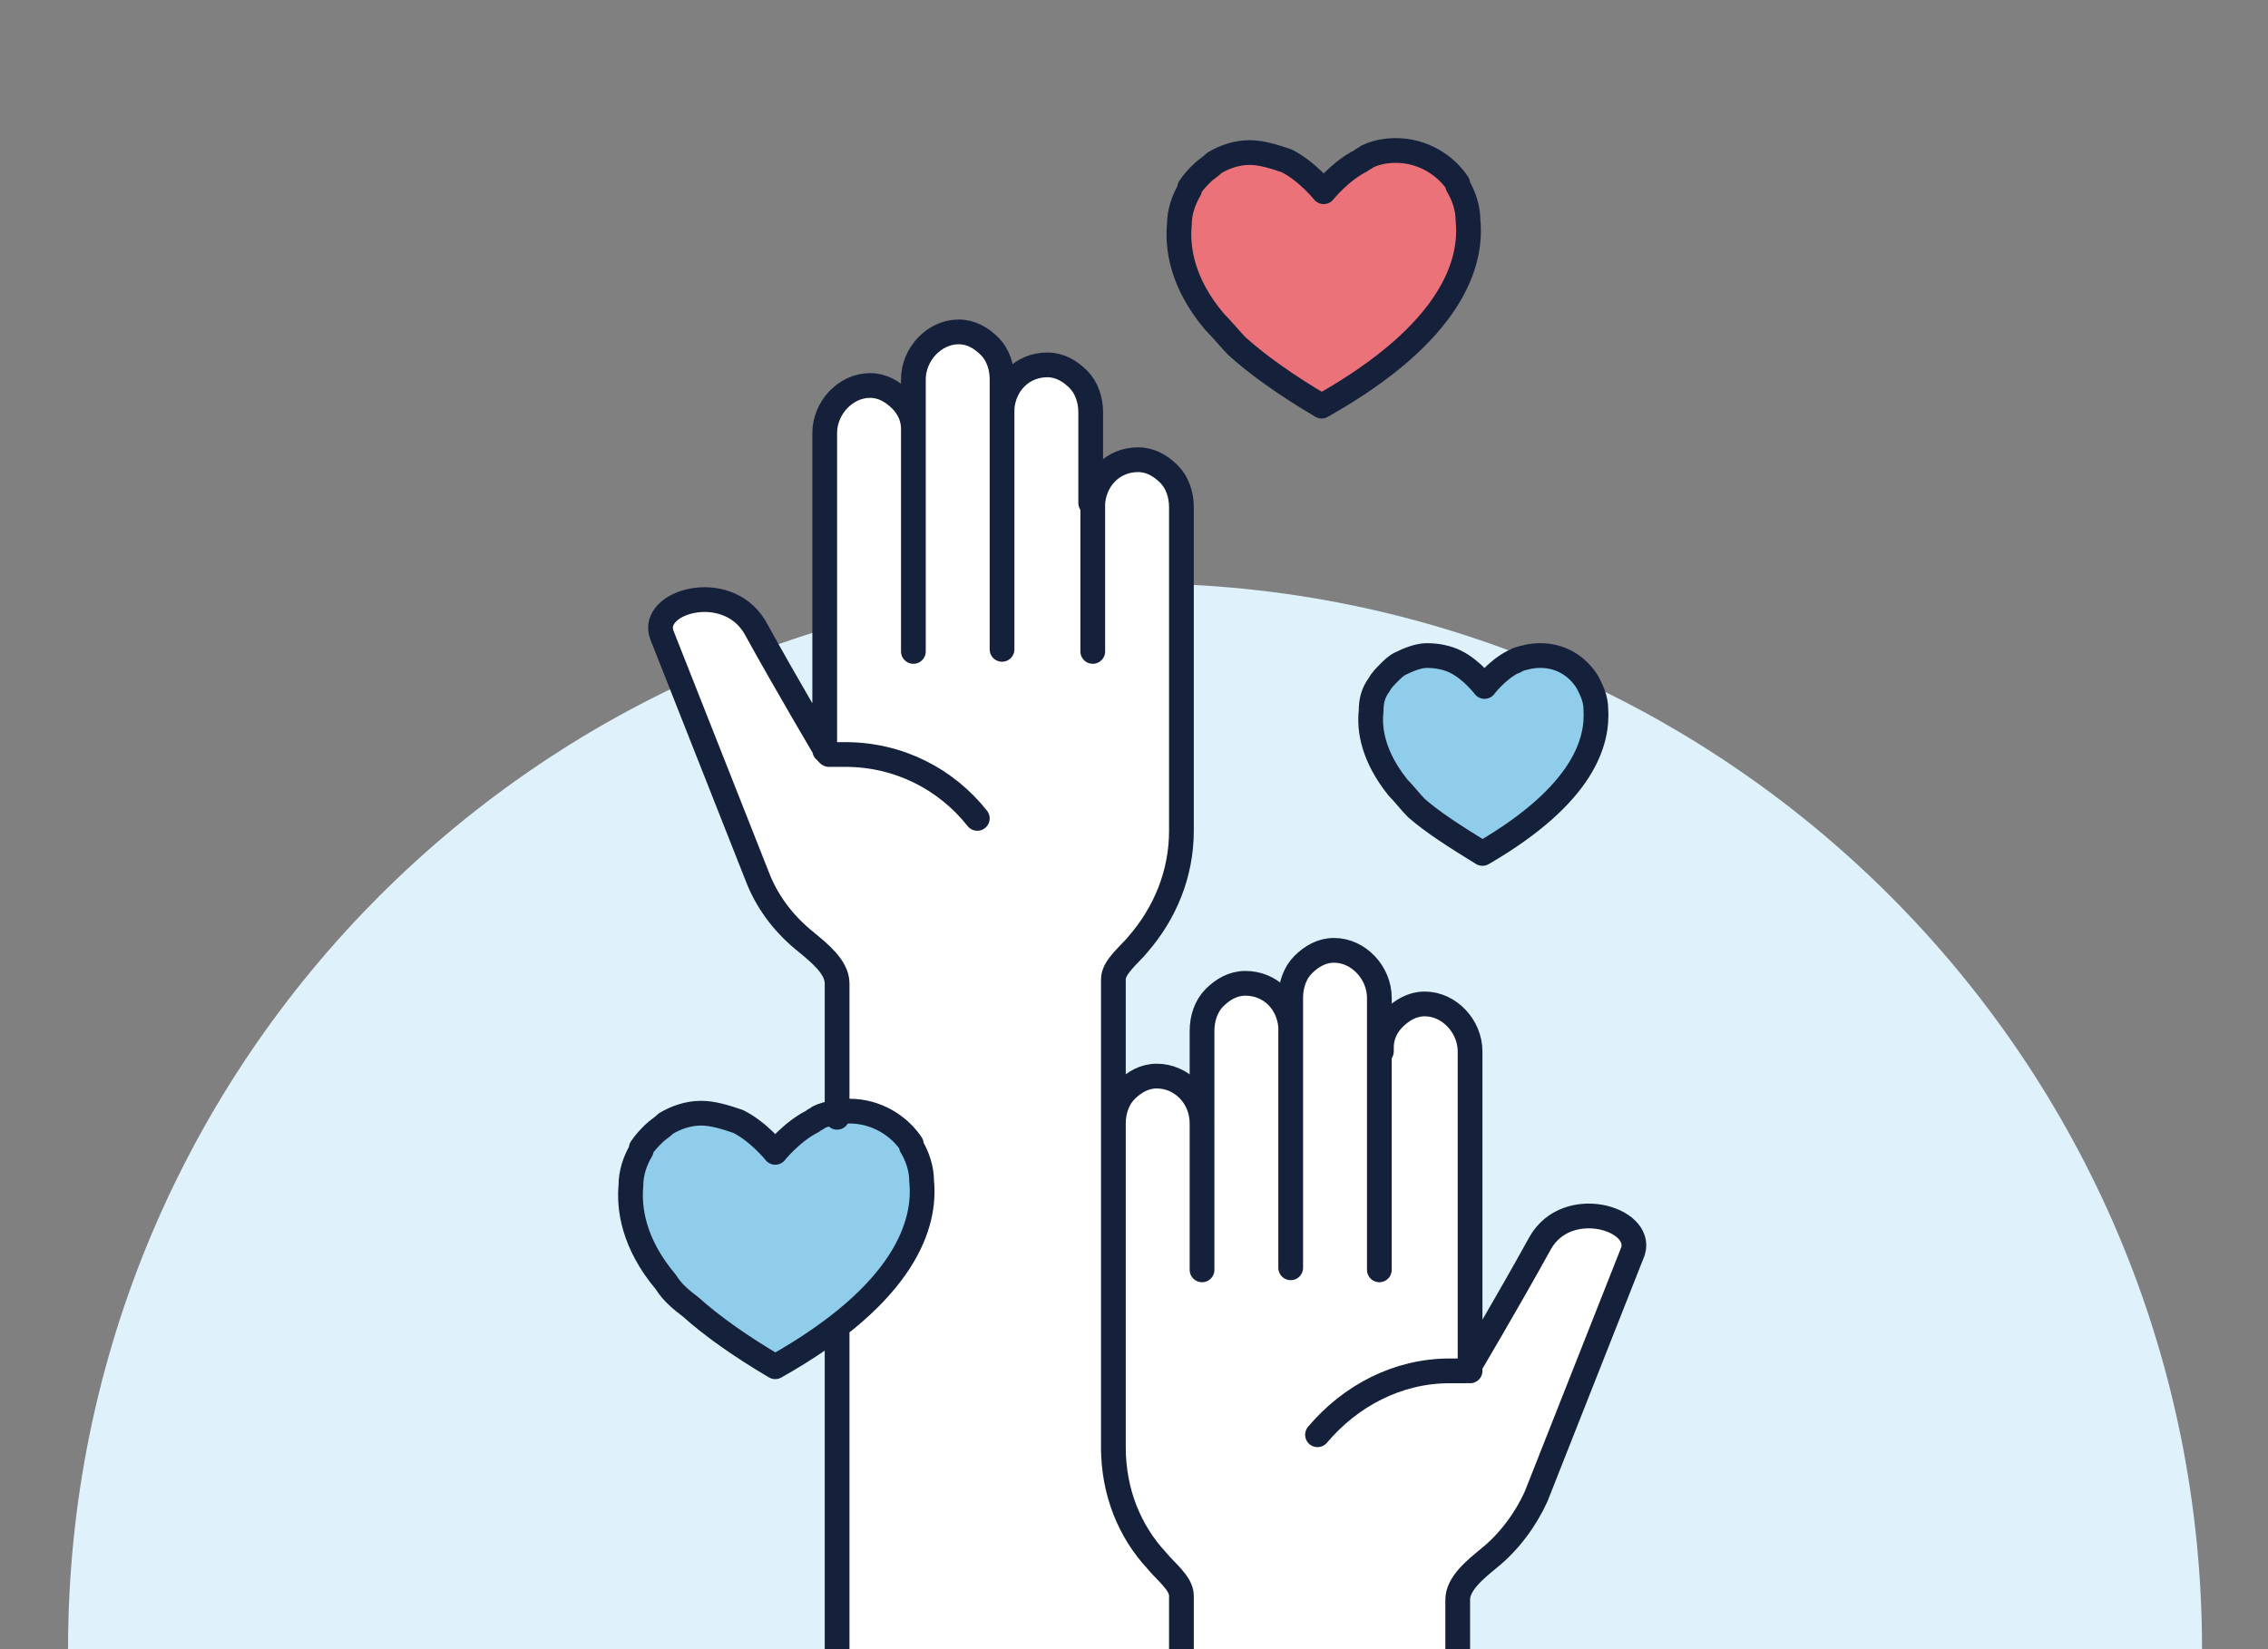 <?xml version="1.0" encoding="utf-8"?>
<!-- Generator: Adobe Illustrator 22.0.1, SVG Export Plug-In . SVG Version: 6.00 Build 0)  -->
<svg version="1.1" id="Layer_1" xmlns="http://www.w3.org/2000/svg" xmlns:xlink="http://www.w3.org/1999/xlink" x="0px" y="0px"
	 viewBox="0 0 110 80" style="enable-background:new 0 0 110 80;" xml:space="preserve">
<rect x="0" y="0" width="110" height="80" fill="#808080" stroke="none"/>
<style type="text/css">
	.st0{fill:#DFF2FC;}
	.st1{fill:#FFFFFF;}
	.st2{fill:#8FCDEB;}
	.st3{fill:#EC727A;}
	.st4{fill:none;stroke:#15203A;stroke-width:1.2;stroke-linecap:round;stroke-linejoin:round;stroke-miterlimit:10;}
</style>
<path class="st0" d="M3.3,80h103.5c0-28.6-23.2-51.7-51.7-51.7C26.4,28.3,3.3,51.4,3.3,80"/>
<g>
	<path class="st1" d="M40.5,83.5h30.2c0,0-0.3-5.8,0.2-6.5c0.5-0.7,2.8-2.4,3.7-4.6c0.9-2.2,4.9-12.1,4.9-12.1s-2.5-1.9-4.1-0.7
		l-4,6.2l-0.2-15.6c0,0-0.4-1.4-2.1-1.4c0,0-1.2,0.1-1.6,1.1l-0.5,0.1c0,0,0.8-3.7-2-3.7c0,0-1.9,0-2.1,1.9l-0.1,0.8l-2.4-1.3
		c0,0-1.8,0.5-1.8,2.1c0,1.6-0.2,3.7-0.2,3.7s-1.8-2.6-3.8-0.4l-0.3,0.1l-0.1-6c0,0,3.2-3.8,3.3-5.5c0.1-1.7,0-17.9,0-17.9
		s-1-1.6-2.4-1.6c0,0-1.8,0.3-1.8,1.6L53,19.3c0,0-0.6-1.5-2.4-1.5c0,0-1.3,0-1.7,1.2c0,0-0.1-2.8-2.5-2.8c0,0-2.1,0.7-2.1,3.1v1
		c0,0-0.2-1.3-2.2-1.3c-2,0-2.2,2.3-2.1,4.2c0.1,1.9,0,13,0,13l-4-6.5c0,0-3.4-1.3-3.8,0.8c0,0,4.5,13,5.4,14c0.9,1,3,2.8,3,2.8v6.6
		c0,0,0.7,0.4,1.9,0.8c1.3,0.4,2.6,1.7,2.3,3.7c-0.3,1.9-2.3,5.5-4.2,6.6V83.5z"/>
	<path class="st2" d="M44.8,57.5c0.2,2-0.7,5.4-7.1,9c-1.7-1-3.1-2-4.1-2.9c-0.5-0.5-1-0.9-1.3-1.4c-1.6-1.9-1.8-3.6-1.7-4.7
		c0-0.6,0.2-1.2,0.5-1.7c0,0,0,0,0-0.1v0c0,0,0,0,0,0c0.2-0.3,0.4-0.5,0.6-0.7c0.2-0.2,0.4-0.3,0.6-0.5c0.5-0.3,1.1-0.5,1.7-0.5h0
		c0,0,0,0,0,0c0.6,0,1.2,0.2,1.8,0.4c1,0.5,1.8,1.5,1.8,1.5s0.8-1,1.8-1.5c0.1-0.1,0.2-0.1,0.3-0.2c0.2-0.1,0.5-0.2,0.8-0.2
		c0.2,0,0.4-0.1,0.7-0.1c0,0,0,0,0,0h0c1.3,0,2.4,0.7,3,1.6v0c0,0,0,0,0,0c0,0,0,0,0,0.1C44.6,56.3,44.8,56.9,44.8,57.5"/>
	<path class="st2" d="M77.5,34.5c0.1,1.5-0.5,4.1-5.5,7c-1.3-0.8-2.4-1.5-3.2-2.2c-0.4-0.4-0.7-0.7-1-1.1v0
		c-1.2-1.5-1.4-2.8-1.3-3.7c0-0.5,0.1-0.9,0.4-1.3c0,0,0,0,0,0l0,0c0.1-0.2,0.3-0.4,0.5-0.6c0.1-0.1,0.3-0.3,0.5-0.4
		c0.4-0.2,0.9-0.4,1.3-0.4h0h0c0.5,0,1,0.1,1.4,0.3c0.8,0.4,1.4,1.2,1.4,1.2s0.6-0.8,1.4-1.2c0.1,0,0.2-0.1,0.2-0.1
		c0.3-0.1,0.7-0.2,1.1-0.2h0h0c1,0,1.8,0.5,2.3,1.3v0c0,0,0,0,0,0C77.3,33.6,77.4,34.1,77.5,34.5"/>
	<path class="st3" d="M71.5,10.8c0.2,2-0.7,5.4-7.1,9c-1.7-1-3.1-2-4.1-2.9c-0.5-0.5-1-0.9-1.3-1.4v0c-1.6-1.9-1.8-3.6-1.7-4.7
		c0-0.6,0.2-1.2,0.5-1.7c0,0,0,0,0-0.1v0c0.2-0.3,0.4-0.5,0.6-0.7c0.2-0.2,0.4-0.3,0.6-0.5c0.5-0.3,1.1-0.5,1.7-0.5h0c0,0,0,0,0,0
		c0.6,0,1.2,0.2,1.8,0.4c1,0.5,1.8,1.5,1.8,1.5s0.8-1,1.8-1.5c0.1-0.1,0.2-0.1,0.3-0.2c0.4-0.2,0.9-0.3,1.4-0.3c0,0,0,0,0,0h0
		c1.3,0,2.4,0.7,3,1.6l0,0c0,0,0,0,0,0.1C71.3,9.7,71.5,10.2,71.5,10.8"/>
	<path class="st4" d="M32.3,62.2c-1.6-1.9-1.8-3.6-1.7-4.7c0-0.6,0.2-1.2,0.5-1.7c0,0,0,0,0-0.1v0c0,0,0,0,0,0
		c0.2-0.3,0.4-0.5,0.6-0.7c0.2-0.2,0.4-0.3,0.6-0.5c0.5-0.3,1.1-0.5,1.7-0.5h0c0,0,0,0,0,0c0.6,0,1.2,0.2,1.8,0.4
		c1,0.5,1.8,1.5,1.8,1.5s0.8-1,1.8-1.5c0.1-0.1,0.2-0.1,0.3-0.2c0.2-0.1,0.5-0.2,0.8-0.2c0.2,0,0.4-0.1,0.7-0.1c0,0,0,0,0,0h0
		c1.3,0,2.4,0.7,3,1.6v0c0,0,0,0,0,0c0,0,0,0,0,0.1c0.3,0.5,0.5,1.1,0.5,1.7c0.2,2-0.7,5.4-7.1,9c-1.7-1-3.1-2-4.1-2.9
		C33.1,63.1,32.6,62.7,32.3,62.2 M67.8,38.2c-1.2-1.5-1.4-2.8-1.3-3.7c0-0.5,0.1-0.9,0.4-1.3c0,0,0,0,0,0l0,0
		c0.1-0.2,0.3-0.4,0.5-0.6c0.1-0.1,0.3-0.3,0.5-0.4c0.4-0.2,0.9-0.4,1.3-0.4h0h0c0.5,0,1,0.1,1.4,0.3c0.8,0.4,1.4,1.2,1.4,1.2
		s0.6-0.8,1.4-1.2c0.1,0,0.2-0.1,0.2-0.1c0.3-0.1,0.7-0.2,1.1-0.2h0h0c1,0,1.8,0.5,2.3,1.3v0c0,0,0,0,0,0c0.2,0.4,0.4,0.8,0.4,1.3
		c0.1,1.5-0.5,4.1-5.5,7c-1.3-0.8-2.4-1.5-3.2-2.2C68.4,38.9,68.1,38.5,67.8,38.2 M58.9,15.6c-1.6-1.9-1.8-3.6-1.7-4.7
		c0-0.6,0.2-1.2,0.5-1.7c0,0,0,0,0-0.1v0c0.2-0.3,0.4-0.5,0.6-0.7c0.2-0.2,0.4-0.3,0.6-0.5c0.5-0.3,1.1-0.5,1.7-0.5h0c0,0,0,0,0,0
		c0.6,0,1.2,0.2,1.8,0.4c1,0.5,1.8,1.5,1.8,1.5s0.8-1,1.8-1.5c0.1-0.1,0.2-0.1,0.3-0.2c0.4-0.2,0.9-0.3,1.4-0.3c0,0,0,0,0,0h0
		c1.3,0,2.4,0.7,3,1.6l0,0c0,0,0,0,0,0.1c0.3,0.5,0.5,1.1,0.5,1.7c0.2,2-0.7,5.4-7.1,9c-1.7-1-3.1-2-4.1-2.9
		C59.7,16.5,59.3,16,58.9,15.6 M53,31.6v-7.1c0,0,0-0.1,0-0.1c0.1-1.2,1-2.1,2.2-2.1c0.6,0,1.1,0.3,1.5,0.7c0.4,0.4,0.6,1,0.6,1.6
		v4.1v11.6c0,2.1-0.8,4-2.1,5.5c-0.4,0.5-1.2,1.1-1.2,1.7v7.2v1.2v4.1v10.4 M40.6,54.2v-6.5c0-0.8-0.9-1.5-1.5-2
		c-1-0.8-1.8-1.8-2.3-3l-4.7-11.9c-0.6-1.6,3.1-2.7,4.5-0.4c1.6,2.9,3.5,6.1,3.5,6.1l0.1,0.1c0.3,0,0.5,0,0.8,0
		c2.6,0,4.9,1.2,6.4,3.1 M40.6,83.9V64.6 M44.3,31.6V20.8v-2.4c0-1.2,1-2.3,2.2-2.3c0.6,0,1.1,0.3,1.5,0.7c0.4,0.4,0.6,1,0.6,1.6
		v1.4v11.7 M40,36.4V21c0-1.2,1-2.3,2.2-2.3c0.6,0,1.1,0.3,1.5,0.7c0.4,0.4,0.6,0.9,0.6,1.4c0,0.1,0,0.1,0,0.2 M48.6,20
		c0-0.1,0-0.1,0-0.2c0.1-1.2,1-2.1,2.2-2.1c0.6,0,1.1,0.3,1.5,0.7c0.4,0.4,0.6,1,0.6,1.6v4.3v0.1 M57.3,83.9v-6.5
		c0-0.6-0.8-1.2-1.2-1.7c-1.3-1.4-2.1-3.3-2.1-5.5 M54,54.5c0-0.6,0.2-1.2,0.6-1.6c0.4-0.4,0.9-0.7,1.5-0.7c1.2,0,2.2,1,2.2,2.3v7.1
		 M63.9,69.6c1.6-1.9,3.9-3.1,6.4-3.1c0.3,0,0.5,0,0.8,0l0.1-0.1c0,0,1.9-3.2,3.5-6.1c1.3-2.3,5-1.2,4.5,0.4l-4.7,11.9
		c-0.5,1.1-1.3,2.2-2.3,3c-0.6,0.5-1.5,1.2-1.5,2v6.2 M66.9,61.6V50.8v-2.4c0-1.2-1-2.3-2.2-2.3c-0.6,0-1.1,0.3-1.5,0.7
		c-0.4,0.4-0.6,1-0.6,1.6v1.4v11.7 M71.3,66.5V51c0-1.2-1-2.3-2.2-2.3c-0.6,0-1.1,0.3-1.5,0.7c-0.4,0.4-0.6,0.9-0.6,1.4
		c0,0.1,0,0.1,0,0.2 M62.6,50c0-0.1,0-0.1,0-0.2c-0.1-1.2-1-2.1-2.2-2.1c-0.6,0-1.1,0.3-1.5,0.7c-0.4,0.4-0.6,1-0.6,1.6v4.4"/>
</g>
</svg>
